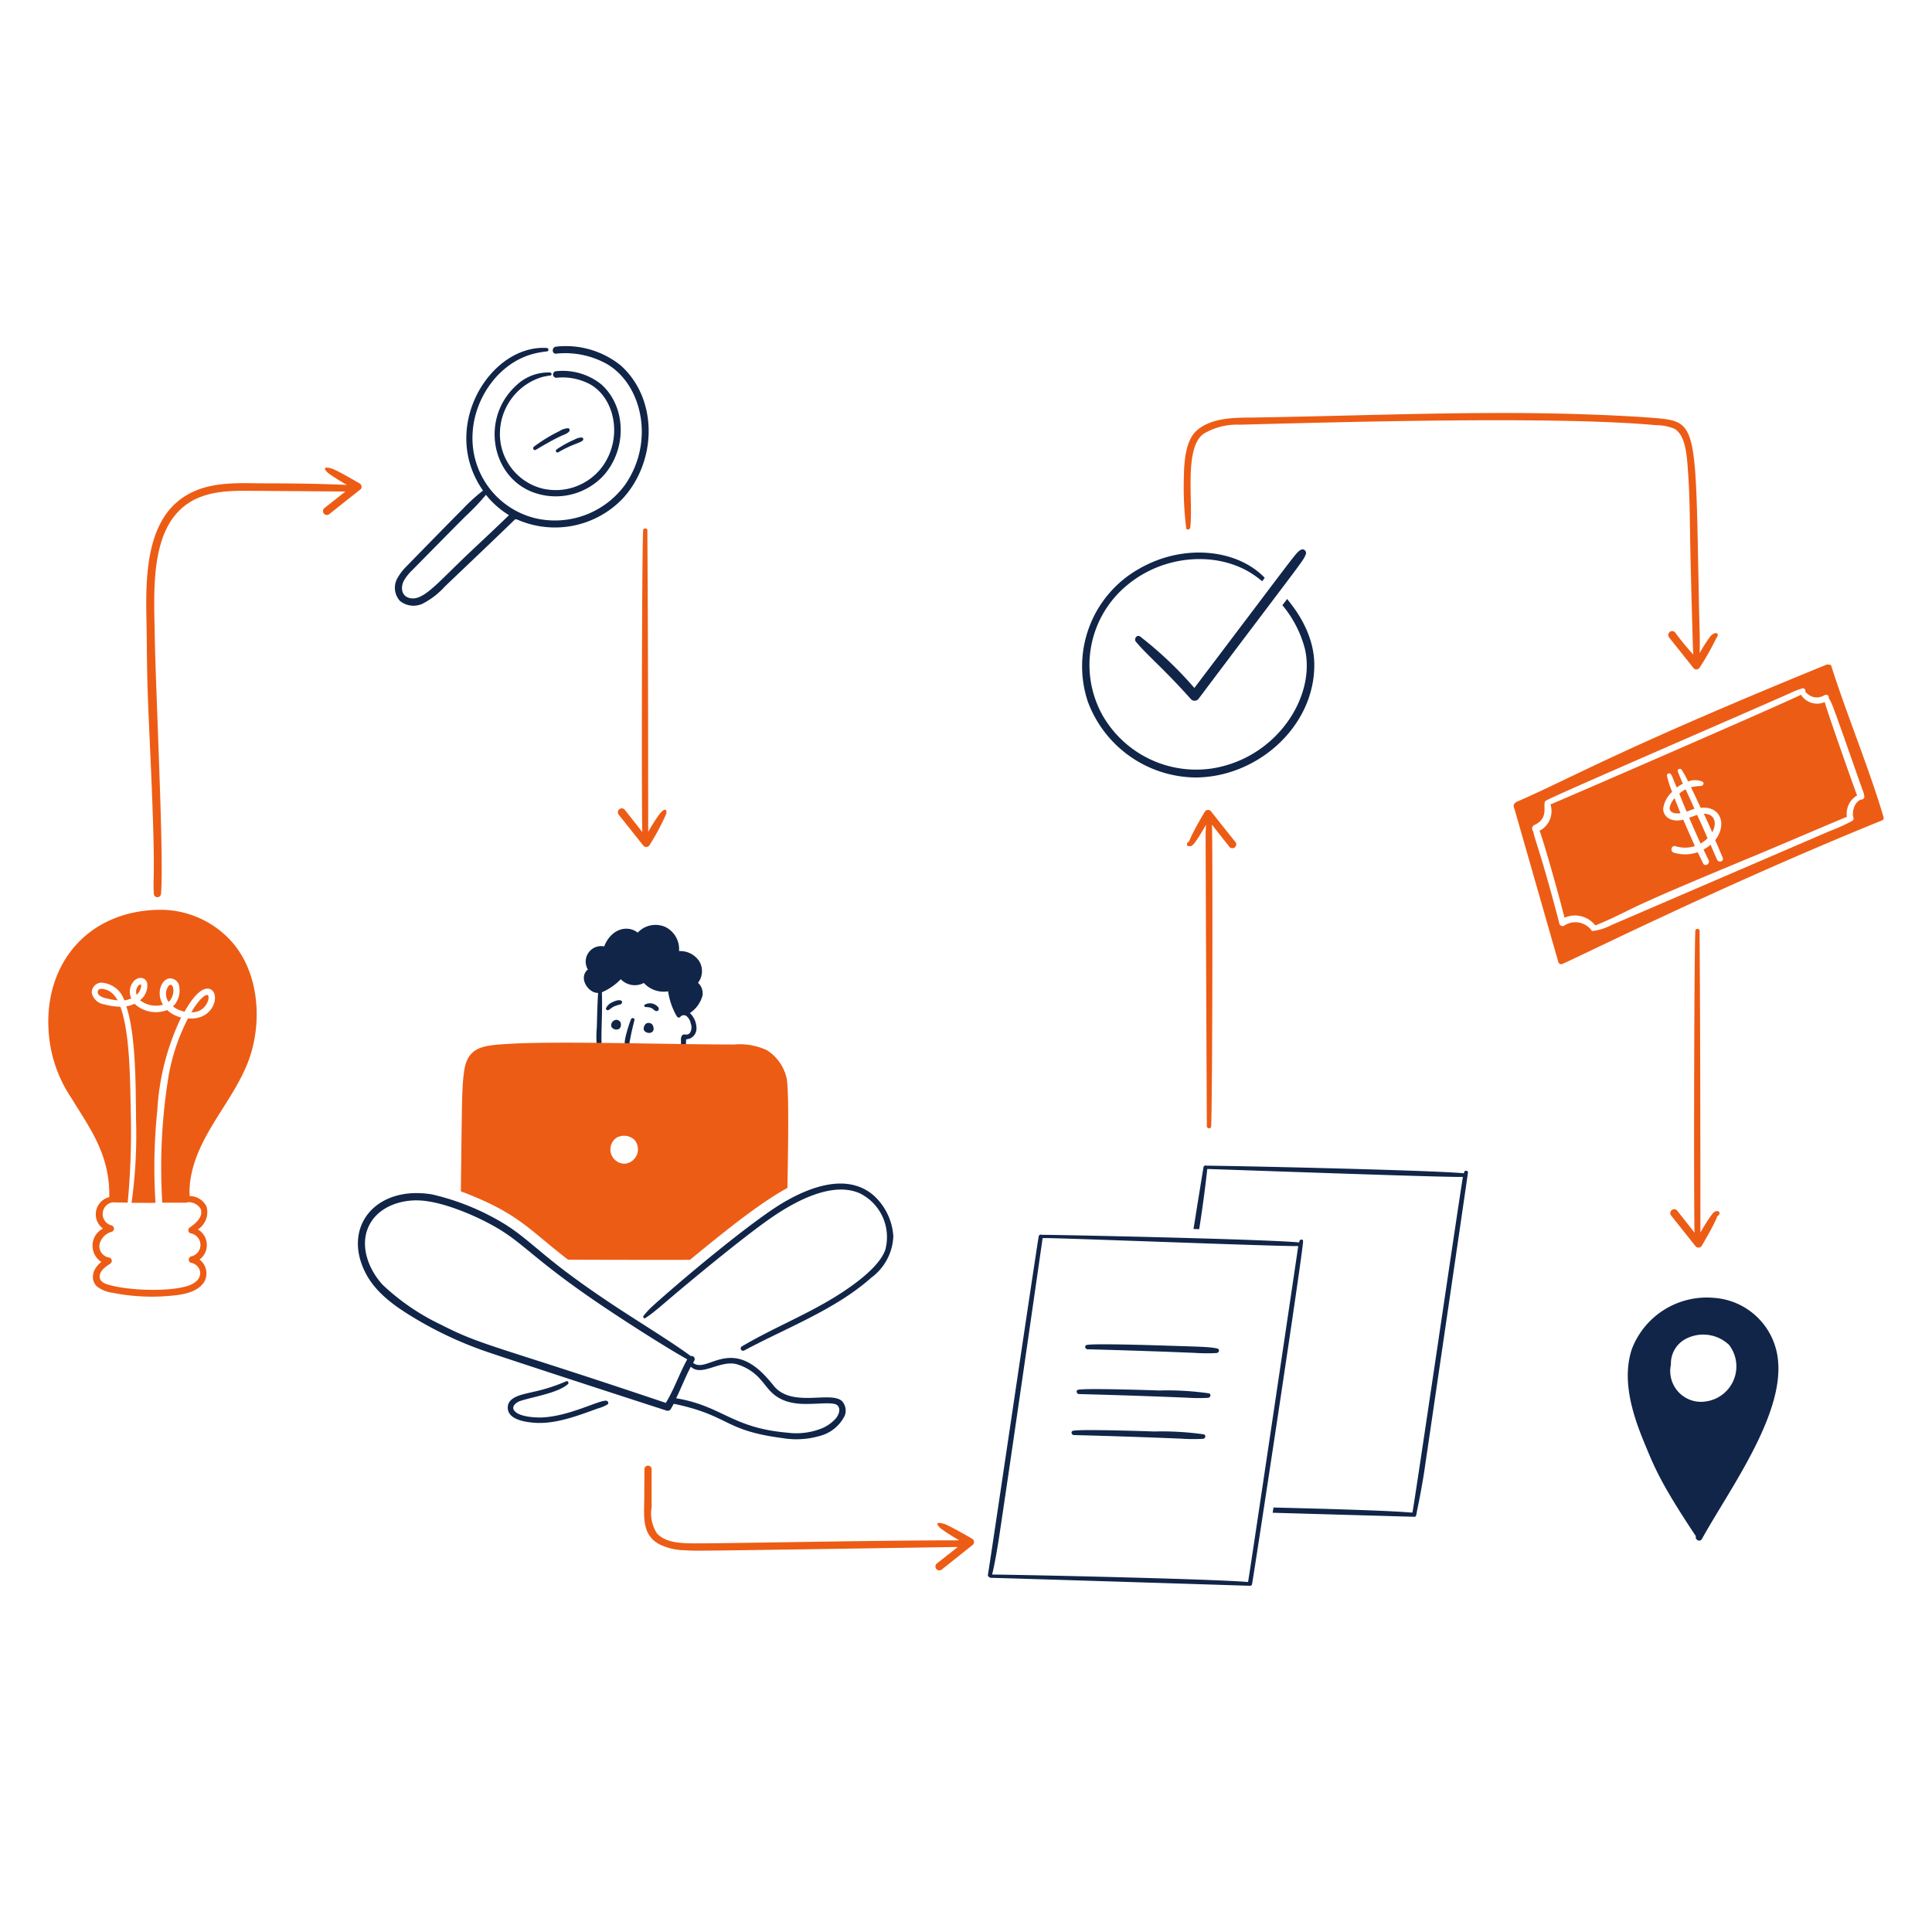<svg viewBox="0 0 400 400" xmlns="http://www.w3.org/2000/svg" height="400" width="400"><path d="M27.858 207.82a6.366 6.366 0 0 1 -1.704 0.526c2 6 1.944 16.542 2.014 23.548a102.4 102.4 0 0 1 -0.93 17.136c1.642 0 3.316 0.03 4.958 0a114.222 114.222 0 0 1 0.372 -19.118 51.022 51.022 0 0 1 4.926 -19.242 6.954 6.954 0 0 1 -2.912 -1.548 6.438 6.438 0 0 1 -6.724 -1.302Z" fill="#ed5c15" stroke-width="2"></path><path d="M28.818 203.916a1.868 1.868 0 0 0 -0.526 2.044c0.82 -0.614 1.358 -2.6 0.526 -2.044Z" fill="#ed5c15" stroke-width="2"></path><path d="M34.892 204.132a2.818 2.818 0 0 0 0.03 3.316c1.642 -1.648 0.936 -4.402 -0.03 -3.316Z" fill="#ed5c15" stroke-width="2"></path><path d="M22.6 205.186c-0.492 -0.286 -2.168 -0.898 -2.354 0.062 -0.186 1.022 1.364 1.364 2.044 1.518a14 14 0 0 0 2.046 0.342 4.584 4.584 0 0 0 -1.736 -1.922Z" fill="#ed5c15" stroke-width="2"></path><path d="M47.658 194.62a19.822 19.822 0 0 0 -14.036 -6.258c-15.074 -0.098 -24.33 10.8 -23.58 24.726a27.866 27.866 0 0 0 4.74 14.252c3.576 5.912 8.038 11.6 7.84 20.512a3.662 3.662 0 0 0 -1.302 6.506 4 4 0 0 0 -0.34 6.91c-2.226 1.782 -2.09 3.974 -0.9 5.082a6.6 6.6 0 0 0 3.2 1.302 41.55 41.55 0 0 0 12.426 0.588c2.292 -0.216 5.2 -0.712 6.568 -2.82a3.612 3.612 0 0 0 -0.96 -4.646 3.74 3.74 0 0 0 -0.342 -6.23 4.27 4.27 0 0 0 1.8 -4.708 3.868 3.868 0 0 0 -3.502 -2.2 15.8 15.8 0 0 1 0.124 -3.162c1.308 -9.344 8.676 -16.074 12 -24.694 3.006 -7.926 2.37 -18.63 -3.736 -25.16Zm-8.738 16.236a41.6 41.6 0 0 0 -3.966 11.62A117.52 117.52 0 0 0 33.6 249c5.188 0 5.018 0.048 5.298 -0.092a2.906 2.906 0 0 1 2.6 1.3c0.742 1.644 -1 3.1 -2.17 3.906a0.678 0.678 0 0 0 0.156 1.238 2.43 2.43 0 0 1 0.092 4.772c-0.62 0.154 -0.682 1.2 0 1.332 2 0.34 3.16 3.384 -0.526 4.71 -3.782 1.334 -12.48 1.078 -16.732 -0.216 -0.868 -0.248 -1.8 -0.776 -1.674 -1.8 0.124 -1.178 1.27 -1.92 2.17 -2.51a0.706 0.706 0 0 0 -0.342 -1.302 2.382 2.382 0 0 1 -1.89 -2.57 3.484 3.484 0 0 1 2.51 -2.728 0.694 0.694 0 0 0 0 -1.332 2.442 2.442 0 0 1 0.186 -4.772s2.138 0.032 3.16 0.062a156.672 156.672 0 0 0 0.652 -18.188c-0.166 -7.098 -0.136 -16.84 -2.17 -22.37a13.436 13.436 0 0 1 -3.314 -0.496 3.034 3.034 0 0 1 -2.6 -2.386 2 2 0 0 1 2.294 -2.076 5.258 5.258 0 0 1 4.43 3.626 5.3 5.3 0 0 0 1.456 -0.4c-0.03 -0.03 -0.03 -0.062 -0.062 -0.124a3.33 3.33 0 0 1 0.4 -3.222c1 -1.342 2.6 -1.084 2.942 0.124a3.8 3.8 0 0 1 -1.486 3.6 5.4 5.4 0 0 0 4.772 0.93c-1.416 -2.264 -0.464 -5.054 1.176 -5.422a1.912 1.912 0 0 1 2.2 1.8 4.6 4.6 0 0 1 -0.868 3.47 7.034 7.034 0 0 1 -0.464 0.496 5.646 5.646 0 0 0 2.416 1.084c1 -1.78 3.082 -5.064 5.02 -4.74 2.506 0.442 1.438 6.62 -4.312 6.152Z" fill="#ed5c15" stroke-width="2"></path><path d="M42.824 206c-0.464 0.064 -0.96 0.588 -1.302 0.898a14.814 14.814 0 0 0 -1.89 2.664 3.368 3.368 0 0 0 3.502 -2.632c0.066 -0.288 0.124 -0.998 -0.31 -0.93Z" fill="#ed5c15" stroke-width="2"></path><path d="M74.46 100.086c-2 -1.132 -3.918 -2.282 -5.548 -3 -2.168 -0.724 -1.87 0.142 -0.866 0.93 1.036 0.764 2.666 1.748 3.78 2.386 -8.286 -0.386 -16.38 -0.31 -18.6 -0.342 -5.8 -0.092 -11.588 -0.136 -16.266 3.626 -6.878 5.558 -6.8 16.71 -6.632 24.974 0.172 10 -0.02 9.688 0.682 24.942 1.378 29.6 0.58 26.708 0.838 31.45a0.744 0.744 0 0 0 1.486 0c0.664 -7.016 -1.13 -42.456 -1.302 -53.82 -0.124 -7.74 -0.824 -18.75 4.432 -24.82 3.722 -4.29 8.946 -4.8 14.222 -4.8 1.982 0 20.822 0.154 20.822 0.154l-4.4 3.472a0.81 0.81 0 0 0 1.146 1.146c0.12 -0.096 6.248 -4.984 6.384 -5.052a0.8 0.8 0 0 0 -0.178 -1.246Z" fill="#ed5c15" stroke-width="2"></path><path d="M136.552 168.532a36.544 36.544 0 0 0 -2.352 3.718c0 -48.3 -0.212 -63.516 -0.156 -62.436a0.45 0.45 0 0 0 -0.898 0c-0.274 6.5 -0.33 60.29 -0.154 62.466 -1.2 -1.55 -2.448 -3.098 -3.656 -4.648a0.812 0.812 0 1 0 -1.148 1.146c1.674 2.108 3.378 4.246 5.052 6.352a0.8 0.8 0 0 0 1.238 -0.154 48.226 48.226 0 0 0 3.348 -6.228c0.434 -0.888 0.01 -1.85 -1.274 -0.216Z" fill="#ed5c15" stroke-width="2"></path><path d="M255.72 174.264c-1.688 -2.096 -3.376 -4.246 -5.05 -6.352a0.8 0.8 0 0 0 -1.24 0.154c-3.646 6.2 -3.052 6.11 -3.346 6.228 -0.372 0.124 -0.496 0.836 0 0.898 0.62 0.094 0.93 -0.278 1.27 -0.712a19.358 19.358 0 0 0 1.24 -1.858l1.116 -1.86c0 0.052 -0.094 1.052 -0.094 1.86 -0.03 1.6 0.248 60.574 0.248 60.574a0.45 0.45 0 0 0 0.898 0c0.274 -6.474 0.332 -60.28 0.156 -62.464 1.2 1.548 2.448 3.098 3.656 4.646a0.82 0.82 0 0 0 1.146 0 0.784 0.784 0 0 0 0 -1.114Z" fill="#ed5c15" stroke-width="2"></path><path d="M355.678 250.764c-0.618 -0.104 -0.93 0.28 -1.272 0.714a35.246 35.246 0 0 0 -2.354 3.718c0 -49.252 -0.212 -63.52 -0.154 -62.434a0.45 0.45 0 0 0 -0.9 0c-0.274 6.524 -0.33 60.298 -0.154 62.464 -1.2 -1.548 -2.448 -3.098 -3.656 -4.648a0.812 0.812 0 0 0 -1.148 1.148c1.674 2.106 3.378 4.244 5.052 6.352a0.8 0.8 0 0 0 1.238 -0.156c3.61 -6.138 3.06 -6.114 3.348 -6.228 0.372 -0.154 0.496 -0.846 0 -0.93Z" fill="#ed5c15" stroke-width="2"></path><path d="M128.558 75.7a18.124 18.124 0 0 0 -13.416 -3.934c-0.93 0.092 -0.93 1.548 0 1.456a17.722 17.722 0 0 1 10.504 2.138c7.216 4.182 10 15.974 3.812 24.942a17.968 17.968 0 0 1 -18.716 6.972 17.074 17.074 0 0 1 -12.89 -17.662c0.4 -7.25 5.454 -14.562 12.704 -16.39a18.856 18.856 0 0 1 2.666 -0.464 0.358 0.358 0 0 0 0 -0.714c-11.726 -0.768 -22.374 16.468 -13.222 29.528a38.122 38.122 0 0 0 -4.368 4c-1.58 1.55 -10.752 10.938 -11.496 11.712a10.784 10.784 0 0 0 -1.8 2.324 4.048 4.048 0 0 0 0.464 4.8 4.434 4.434 0 0 0 4.648 0.6 16.012 16.012 0 0 0 4.678 -3.6c1.55 -1.488 11.154 -10.6 14.378 -13.758 0.25 -0.252 0.538 -0.096 0.836 0.03a19.438 19.438 0 0 0 21.534 -4.4c7.178 -7.762 7.394 -20.622 -0.316 -27.58ZM97.48 114.152C90.432 120.8 87.6 124.56 84.746 123.8c-1.674 -0.434 -1.828 -2.232 -1.116 -3.6a9.982 9.982 0 0 1 1.642 -2.076c0.714 -0.712 9.544 -9.698 11.156 -11.278a46.772 46.772 0 0 0 4.182 -4.4 18.2 18.2 0 0 0 4.772 4.214c-2.572 2.504 -5.238 4.98 -7.902 7.492Z" fill="#112548" stroke-width="2"></path><path d="M106.8 79.884c-7.09 6.524 -5.244 18.232 3 21.812a13.524 13.524 0 0 0 14.966 -3.036c5.012 -5.348 5.066 -14.304 -0.278 -19.086a12.756 12.756 0 0 0 -9.264 -2.726 0.682 0.682 0 1 0 0 1.362 12.08 12.08 0 0 1 7.032 1.4c4.978 2.87 6.722 10.858 2.6 16.8a12.03 12.03 0 0 1 -12.596 4.73 11.652 11.652 0 0 1 -8.738 -12 12.304 12.304 0 0 1 8.646 -11.062 16.76 16.76 0 0 1 1.8 -0.34c0.372 -0.062 0.248 -0.59 -0.092 -0.62a9.61 9.61 0 0 0 -7.076 2.766Z" fill="#112548" stroke-width="2"></path><path d="M117.652 88.652a3.8 3.8 0 0 0 -1.86 0.62 32.024 32.024 0 0 0 -5.236 3.2c-0.372 0.278 -0.062 0.928 0.4 0.65 1.32 -0.784 3.566 -2.116 5.266 -2.882 0.528 -0.248 1.332 -0.464 1.674 -1a0.428 0.428 0 0 0 -0.244 -0.588Z" fill="#112548" stroke-width="2"></path><path d="M115.236 93.052c-0.346 0.242 -0.032 0.8 0.34 0.588 2.988 -1.724 4.48 -1.896 5.082 -2.446a0.364 0.364 0 0 0 -0.248 -0.62 3.138 3.138 0 0 0 -1.4 0.4 22.53 22.53 0 0 0 -3.774 2.078Z" fill="#112548" stroke-width="2"></path><path d="M145.444 206.116a2.926 2.926 0 0 0 -0.93 -2.634 3.982 3.982 0 0 0 0.28 -4.432 4.712 4.712 0 0 0 -4.212 -2.136 5.1 5.1 0 0 0 -2.884 -5.02 5.044 5.044 0 0 0 -5.67 1.2c-2.054 -1.644 -5.484 -0.87 -6.938 2.85a3.2 3.2 0 0 0 -3.38 4.772c-2.028 1.708 0.05 4.906 2.126 4.86 -0.166 2.304 -0.212 5.018 -0.266 7.07a21.768 21.768 0 0 0 0.31 6.2 7.232 7.232 0 0 0 8.55 4.896 13.698 13.698 0 0 0 6.354 -2.882c0.246 -0.278 0 -0.8 -0.372 -0.65a29.468 29.468 0 0 1 -5.33 2.354c-3.568 0.8 -7.168 -0.49 -8.18 -3.842 -0.764 -2.614 -0.09 -7.442 -0.286 -13.286a11.914 11.914 0 0 0 3.91 -2.702 4.014 4.014 0 0 0 4.774 0.774 5.548 5.548 0 0 0 5.02 1.736 14.648 14.648 0 0 0 1.8 5.174c0.126 0.224 0.54 0.386 0.714 0.124a0.956 0.956 0 0 1 1.238 -0.216 2.508 2.508 0 0 1 0.93 1.548 2.2 2.2 0 0 1 -0.124 1.922 0.984 0.984 0 0 1 -0.652 0.4c-0.278 0.032 -0.526 -0.092 -0.8 0.032 -0.588 0.278 -0.424 1.2 -0.434 1.734 -0.022 1.084 -0.032 4.516 -0.032 4.6a5.054 5.054 0 0 0 0.218 2.162 0.4 0.4 0 0 0 0.68 0 4.834 4.834 0 0 0 0.126 -2.012c0 -0.2 0 -5.346 0.092 -5.546h0.124a2.226 2.226 0 0 0 2 -2.326 4.44 4.44 0 0 0 -1.368 -3.104 6.222 6.222 0 0 0 2.612 -3.62Z" fill="#112548" stroke-width="2"></path><path d="M130.076 217.61a1.466 1.466 0 0 0 1.952 -0.432 0.436 0.436 0 0 0 -0.37 -0.652c-0.486 0 -0.838 0.52 -1.178 0.094 -0.31 -0.434 -0.062 -1.178 0.03 -1.674 0.218 -1.24 0.528 -2.478 0.838 -3.718 0.124 -0.464 -0.558 -0.62 -0.714 -0.186a22.44 22.44 0 0 0 -0.774 2.324c-0.404 1.434 -1.032 3.422 0.216 4.244Z" fill="#112548" stroke-width="2"></path><path d="M133.672 208.502c1.53 0 1.568 0.624 2.058 0.8 0.57 0.21 1.012 -0.486 0.296 -1.024a2.168 2.168 0 0 0 -2.51 -0.278c-0.216 0.098 -0.116 0.502 0.156 0.502Z" fill="#112548" stroke-width="2"></path><path d="M125.986 209.122c0.362 -0.182 0.586 -0.478 1.2 -0.77a8.146 8.146 0 0 1 1.262 -0.4c0.66 -0.268 0.524 -1.554 -1.776 -0.4a2.572 2.572 0 0 0 -1.2 1.178c-0.108 0.18 0.192 0.554 0.514 0.392Z" fill="#112548" stroke-width="2"></path><path d="M201.28 318.59c-1.25 -0.752 -4.2 -2.4 -5.546 -3 -2.564 -0.854 -1.544 0.4 -0.868 0.93a38.094 38.094 0 0 0 3.75 2.386c-19.07 0 -51.284 0.734 -55.836 0.62 -2.324 -0.062 -5.142 -0.248 -6.784 -2.076a7.722 7.722 0 0 1 -1.086 -5.4v-7.9a0.744 0.744 0 0 0 -1.486 0c0 1.828 -0.032 3.656 -0.032 5.452 0 4.156 -0.672 8.166 3.2 10.164a12.444 12.444 0 0 0 5.2 1.2c2.522 0.144 -0.452 0.188 56.516 -0.682l-4.37 3.44a0.812 0.812 0 1 0 1.148 1.146c2.106 -1.672 4.244 -3.378 6.35 -5.05a0.8 0.8 0 0 0 -0.156 -1.23Z" fill="#ed5c15" stroke-width="2"></path><path d="M268.982 257.24c-0.094 0 -0.156 -0.03 -0.248 -0.03 -8.338 -0.702 -51.448 -1.6 -53.046 -1.55a0.446 0.446 0 0 0 -0.62 0.248c-0.674 3.78 -10.534 70.702 -10.534 70.118 -0.076 0.42 0.542 0.7 0.744 0.652 0.466 -0.028 53.706 1.648 53.478 1.642a0.424 0.424 0 0 0 0.466 -0.342c0.244 -1.026 10.566 -68.736 10.566 -70.986 0.058 -0.516 -0.806 -0.502 -0.806 0.248Zm-10.6 70.298c-8.336 -0.702 -51.444 -1.584 -52.96 -1.542 0 -0.2 0.496 -1.722 1.426 -7.716 3.148 -20.972 9 -61.838 9.016 -61.938 0 -0.2 49 1.754 52.922 1.642 -0.01 0.2 -9.81 66.182 -10.386 69.554Z" fill="#112548" stroke-width="2"></path><path d="M252.034 279.2c-1.368 -0.3 -2.18 -0.352 -10.226 -0.588 -1.622 -0.056 -15.266 -0.508 -16.8 -0.154 -0.588 0.124 -0.34 0.96 0.248 0.898 -0.2 0 9.61 0.228 22.154 0.744a36.23 36.23 0 0 0 4.494 0.03c0.496 -0.054 0.696 -0.798 0.13 -0.93Z" fill="#112548" stroke-width="2"></path><path d="M250.266 288.474a60.712 60.712 0 0 0 -10.224 -0.59c-1.65 -0.056 -15.272 -0.506 -16.8 -0.154 -0.588 0.124 -0.34 0.96 0.248 0.898 -0.2 0 9.236 0.212 22.154 0.744a36.2 36.2 0 0 0 4.492 0.03c0.502 -0.062 0.688 -0.802 0.13 -0.928Z" fill="#112548" stroke-width="2"></path><path d="M249.214 296.964a61.882 61.882 0 0 0 -10.226 -0.59c-1.6 -0.056 -15.266 -0.508 -16.8 -0.154 -0.588 0.124 -0.34 0.96 0.248 0.898 -0.2 0 9.148 0.2 22.154 0.744a36.23 36.23 0 0 0 4.494 0.03c0.502 -0.062 0.688 -0.774 0.13 -0.928Z" fill="#112548" stroke-width="2"></path><path d="M270.034 113.842c-0.492 -0.296 -1 0.132 -1.424 0.562 -0.892 0.904 -3.358 4.294 -21.33 28.032a77.568 77.568 0 0 0 -11.268 -10.684c-0.68 -0.4 -1.302 0.56 -0.834 1.116 2.584 3.064 5.52 5.314 11.432 11.93a1.05 1.05 0 0 0 1.612 -0.218c22.284 -29.634 21.526 -28.288 22.154 -29.9a0.754 0.754 0 0 0 -0.342 -0.838Z" fill="#112548" stroke-width="2"></path><path d="M354.066 131.814a31.4 31.4 0 0 0 -2.17 3.4c0.094 -3.036 -0.062 -6.104 -0.124 -9.14 -0.738 -36.748 -0.168 -38.692 -8.24 -39.444 -3.05 -0.31 -10.2 -0.672 -13.418 -0.774 -22.8 -0.912 -46 0.2 -70.552 0.588 -3.932 0.042 -8.752 -0.046 -11.866 2.758 -2.336 2.184 -2.556 6.636 -2.6 10.07a67.906 67.906 0 0 0 0.496 10.07c0.062 0.496 0.776 0.31 0.836 -0.124 0.65 -5.356 -1.338 -16.49 2.758 -19.4a13.482 13.482 0 0 1 7.498 -1.89c21.872 -0.57 65.432 -1.8 86.108 0.092a10.246 10.246 0 0 1 3.872 0.744c2.4 1.356 2.6 5.872 2.82 8.862 0.372 5.05 0.372 10.162 0.464 15.214 0.124 6.104 0.528 21.224 0.62 22.68a59.718 59.718 0 0 1 -3.81 -4.648 0.812 0.812 0 0 0 -1.148 1.146c1.674 2.108 3.378 4.246 5.052 6.352a0.8 0.8 0 0 0 1.238 -0.154 56.328 56.328 0 0 0 3.452 -6.114c0.872 -1.102 -0.352 -1.48 -1.286 -0.288Z" fill="#ed5c15" stroke-width="2"></path><path d="M368.134 281.812a14.316 14.316 0 0 0 -13.324 -13.108 16.6 16.6 0 0 0 -16.95 10.6c-2.042 6.176 -0.046 13 2.418 19.024 2.094 5.04 3.24 8.33 10.844 19.738 -0.248 0.712 0.838 1.302 1.24 0.558 5.586 -10.09 16.822 -25.284 15.772 -36.812Zm-15.4 8.4a6.38 6.38 0 0 1 -6.786 -7.714 5.748 5.748 0 0 1 3.2 -5.362 7.782 7.782 0 0 1 8.83 1.302 7.318 7.318 0 0 1 -5.244 11.762Z" fill="#112548" stroke-width="2"></path><path d="M180.892 247.512c-5.322 -4.63 -13.014 -1.978 -19.056 1.672 -6.52 3.952 -20.376 15.5 -26.646 21.162a17.668 17.668 0 0 0 -1.952 2.076c-0.186 0.248 0.062 0.652 0.372 0.466 2.052 -1.314 4.052 -3.256 8.55 -6.972 4.218 -3.528 12.686 -10.438 17.2 -13.57 5.174 -3.624 13 -7.882 18.746 -5.238a10.11 10.11 0 0 1 5.174 11.682c-1.328 3.746 -7.112 7.69 -10.412 9.73 -6.388 3.926 -12.842 6.44 -19.302 10.254a0.488 0.488 0 0 0 0.496 0.838c9.052 -4.832 18.926 -8.502 26.336 -15.09a11.176 11.176 0 0 0 4.554 -8.582 12.472 12.472 0 0 0 -4.06 -8.428Z" fill="#112548" stroke-width="2"></path><path d="M125.492 290c-1.542 -0.112 -7.632 3.242 -13.324 3.47 -1.6 0.044 -4.768 -0.164 -5.702 -1.426 -0.65 -0.868 0.4 -1.672 1.146 -1.952 2.554 -0.874 7.856 -1.638 9.978 -3.532 0.248 -0.216 0 -0.712 -0.34 -0.588a36.216 36.216 0 0 1 -7 2.23c-1.734 0.464 -5.36 0.868 -5.112 3.47 0.216 2.17 3.284 2.666 4.988 2.852 4.518 0.506 9.322 -1.346 13.634 -2.914a7.666 7.666 0 0 0 2.014 -0.836c0.368 -0.286 0.058 -0.758 -0.282 -0.774Z" fill="#112548" stroke-width="2"></path><path d="M160.226 286.956a30.63 30.63 0 0 0 -2.294 -2.6c-7.19 -7.06 -11.706 0.05 -14.438 -2.2 0.092 -0.154 0.154 -0.278 0.248 -0.434a0.648 0.648 0 0 0 -0.714 -0.96c-6.716 -4.912 -15.586 -9.716 -26.088 -17.63 -5.73 -4.362 -8.466 -7.248 -12.612 -9.8a50.742 50.742 0 0 0 -14.872 -6.042c-11.502 -1.916 -18.636 6.542 -13.85 16.112 2.2 4.4 6.476 7.282 10.6 9.73a78.126 78.126 0 0 0 15 6.878c10.906 3.656 35.476 11.62 36.84 12.054a0.768 0.768 0 0 0 0.836 -0.342c0.218 -0.372 0.4 -0.712 0.62 -1.084 11.65 2.446 10.214 5.494 22.434 7.096a17.4 17.4 0 0 0 7.776 -0.434 7.984 7.984 0 0 0 5.2 -4.246 2.924 2.924 0 0 0 -0.558 -2.942c-2.32 -2.234 -10.312 1.424 -14.128 -3.156Zm-22.372 3.5c-35.238 -11.89 -37.9 -11.756 -46.508 -16.174a46.854 46.854 0 0 1 -12.116 -8.272c-2.88 -3.13 -4.832 -8.026 -2.88 -12.148 1.828 -3.872 6.352 -5.484 10.38 -5.328 4.534 0.16 10.892 2.8 14.81 4.926 7.112 3.8 8.332 7.102 25.036 18.158 4.642 3.072 10.856 7.05 15.708 9.822 -1.61 2.912 -2.684 6.134 -4.43 9.016Zm35.106 3.316a8.166 8.166 0 0 1 -2.726 1.92 14.21 14.21 0 0 1 -7.19 0.93c-11.568 -0.986 -13.502 -5.534 -23.052 -7.126 1.054 -2.17 1.922 -4.432 3.036 -6.538 2.212 2.122 5.822 -1.296 9.326 -0.558a10.296 10.296 0 0 1 5.268 3.4c1.536 1.664 2.82 4.708 8.708 4.866 3.042 0.074 6.27 -0.486 7.064 0.31s0.182 2.11 -0.434 2.796Z" fill="#112548" stroke-width="2"></path><path d="M117.6 260.8c2.046 0.03 22.836 0.062 25.252 0.03 6.434 -5.276 14.156 -11.612 20.172 -14.872 0.064 -4.04 0.438 -20.34 -0.186 -22.836a9.308 9.308 0 0 0 -4.028 -5.67 13.246 13.246 0 0 0 -6.816 -1.2c-14.224 0 -37.886 -0.8 -47.718 -0.062 -4.756 0.304 -7.678 0.83 -8.242 6.042 -0.4 3.212 -0.38 5.098 -0.62 24.416 12.02 4.562 13.898 7.778 22.186 14.152Zm10 -25.222a3.2 3.2 0 0 1 3.718 0.372 3 3 0 0 1 -1.982 4.988 2.96 2.96 0 0 1 -1.736 -5.356Z" fill="#ed5c15" stroke-width="2"></path><path d="M303.096 242.926c-0.092 0 -0.156 -0.032 -0.248 -0.032 -8.352 -0.702 -51.534 -1.6 -53.046 -1.548a0.444 0.444 0 0 0 -0.62 0.248 2161.8 2161.8 0 0 0 -2.076 12.858c0.4 0 0.774 0.03 1.178 0.03 1.156 -7.4 1.632 -12.2 1.672 -12.454 0.58 -0.014 49 1.754 52.922 1.642 -0.672 3.812 -9.858 66.52 -10.45 69.492 -1.022 0 -1.972 -0.4 -28.776 -1.048 0 0 -0.14 1 -0.154 1.084 3.128 0.094 29.342 0.838 29.342 0.838 0.434 0.062 0.462 -0.868 0.496 -1.022a164.9 164.9 0 0 0 1.486 -8c0.074 -0.49 9.102 -61.958 9.11 -62.3 0.008 -0.374 -0.836 -0.55 -0.836 0.212Z" fill="#112548" stroke-width="2"></path><path d="m266.504 124 -1 1.302a23.132 23.132 0 0 1 4.648 8.984c2.39 10.146 -6.112 22.914 -19.46 24.85a22.34 22.34 0 0 1 -22.432 -11.06 21.4 21.4 0 0 1 5.142 -26.958c7.6 -6.318 18.56 -7 25.78 -2.354a20.972 20.972 0 0 1 2.138 1.58l0.528 -0.712c-5.536 -5.818 -16.638 -7.274 -26.028 -1.86a23.172 23.172 0 0 0 -10.6 27.484 24.056 24.056 0 0 0 22.38 15.714c12.856 -0.094 24.7 -10.678 24.51 -23.6 -0.14 -7.402 -5.342 -12.836 -5.606 -13.37Z" fill="#112548" stroke-width="2"></path><path d="M351.4 168.716c-0.368 0.106 -1.498 0.52 -1.674 0.6 0.774 1.8 1.55 3.562 2.354 5.328a6.964 6.964 0 0 0 1.456 -1.084c-1.708 -3.974 -2.136 -4.682 -2.136 -4.844Z" fill="#ed5c15" stroke-width="2"></path><path d="M345.762 166.858c-0.4 1.264 0.878 1.746 2.17 1.488 -0.434 -1.024 -0.838 -2.076 -1.24 -3.1a5.374 5.374 0 0 0 -0.93 1.612Z" fill="#ed5c15" stroke-width="2"></path><path d="M352.764 168.47c0.59 1.27 1.178 2.54 1.736 3.842 1.03 -1.806 0.58 -3.842 -1.736 -3.842Z" fill="#ed5c15" stroke-width="2"></path><path d="M348.984 163.418a7.67 7.67 0 0 0 -1.3 0.9c0.02 0.062 1.086 2.746 1.518 3.718 0.526 -0.186 1.084 -0.4 1.61 -0.6 -0.602 -1.396 -1.65 -3.616 -1.828 -4.018Z" fill="#ed5c15" stroke-width="2"></path><path d="M377.8 145.354a3.942 3.942 0 0 1 -4.926 -1.518c-1.93 1.092 -50.914 22.38 -51.868 22.712A4.548 4.548 0 0 1 318.744 172c0.62 1.418 3.696 12.146 5.174 18a5.358 5.358 0 0 1 6.382 1.61c1 -0.46 0.4 -0.12 3.346 -1.456 5.69 -2.694 5.344 -2.926 29.498 -12.92 3.626 -1.488 18 -7.654 19.242 -8.118a4.352 4.352 0 0 1 2.108 -4.43c-0.258 -0.542 -6.556 -18.38 -6.694 -19.332Zm-21.348 32.938a0.702 0.702 0 0 1 -0.93 -0.248c-0.464 -1.054 -0.93 -2.108 -1.364 -3.162a7.182 7.182 0 0 1 -1.456 1c0.342 0.744 0.682 1.456 1.054 2.2 0.372 0.776 -0.774 1.426 -1.146 0.682l-1.116 -2.324a7.986 7.986 0 0 1 -4.958 0.094c-0.836 -0.28 -0.496 -1.612 0.372 -1.334a6.514 6.514 0 0 0 4 -0.03c-0.8 -1.8 -1.612 -3.6 -2.386 -5.422a0.032 0.032 0 0 0 -0.032 -0.032c-2.564 0.612 -4.07 -0.634 -4.152 -2.2a5.616 5.616 0 0 1 1.86 -3.562 20.248 20.248 0 0 1 -1.084 -3.4 0.456 0.456 0 0 1 0.774 -0.31c0.312 0.312 0.316 0.6 1.27 2.818a6.774 6.774 0 0 1 1.27 -0.8 36.704 36.704 0 0 1 -1.052 -2.542c-0.186 -0.464 0.558 -0.744 0.8 -0.34a23 23 0 0 1 1.334 2.416 3.862 3.862 0 0 1 2.942 0.032c0.466 0.248 0.186 0.866 -0.248 0.898a11.2 11.2 0 0 0 -2.014 0.248c-0.2 0 -0.16 -0.256 1.922 4.276 4.22 -0.438 5.47 3.538 3 6.692 0.526 1.178 1.022 2.356 1.518 3.532a0.572 0.572 0 0 1 -0.178 0.818Z" fill="#ed5c15" stroke-width="2"></path><path d="M389.978 169.212c-2.972 -10.098 -7.698 -21.418 -10.846 -31.386 -0.088 -0.294 -0.888 -0.268 -1.052 -0.186 -42.666 17.444 -52.018 23.068 -63.178 27.978 -0.496 0.248 -1.334 0.434 -1.488 1.054 -0.094 0.34 0.154 0.836 0.248 1.178 0.124 0.434 8.738 30.52 8.986 31.356a0.6 0.6 0 0 0 0.712 0.4c1.148 -0.306 32.832 -16.2 66.214 -29.714a0.558 0.558 0 0 0 0.404 -0.68Zm-4.778 -3.656a2.848 2.848 0 0 0 -1.3 1.512 3.83 3.83 0 0 0 -0.218 2.082 0.576 0.576 0 0 1 -0.186 0.8 36.906 36.906 0 0 1 -4.648 2.108c-1.86 0.8 -43.968 18.932 -45.2 19.458a11.576 11.576 0 0 1 -3.872 1.24c-0.308 0 -0.236 -0.144 -0.434 -0.342a4.162 4.162 0 0 0 -5.484 -0.774 0.672 0.672 0 0 1 -1 -0.4c-3.742 -14.434 -5.246 -17.744 -5.4 -19.116a0.814 0.814 0 0 1 0.124 -1.272c3.418 -1.464 1.562 -4.53 2.48 -5.08 2.338 -1.332 39.6 -17.388 50.536 -22.248a16 16 0 0 1 2.54 -1 0.532 0.532 0 0 1 0.62 0.714 6.176 6.176 0 0 0 0.682 0.588 2.886 2.886 0 0 0 3.036 0.248c0.6 -0.414 1.242 -0.226 1.146 0.434a11.452 11.452 0 0 1 1.054 2.324c1.11 2.826 5.53 15.67 5.98 16.8a4.346 4.346 0 0 1 0.342 1.4 0.714 0.714 0 0 1 -0.798 0.524Z" fill="#ed5c15" stroke-width="2"></path><path d="M127.554 211.146a1.15 1.15 0 0 0 -0.986 1.4 1.2 1.2 0 0 0 1.534 0.508c0.526 -0.25 0.52 -1.062 0.364 -1.382a0.968 0.968 0 0 0 -0.912 -0.526Z" fill="#112548" stroke-width="2"></path><path d="M134.4 211.8c-0.8 -0.122 -1.146 0.698 -1.134 1.24s0.866 0.99 1.502 0.754 0.632 -0.826 0.456 -1.33a0.908 0.908 0 0 0 -0.824 -0.664Z" fill="#112548" stroke-width="2"></path></svg>